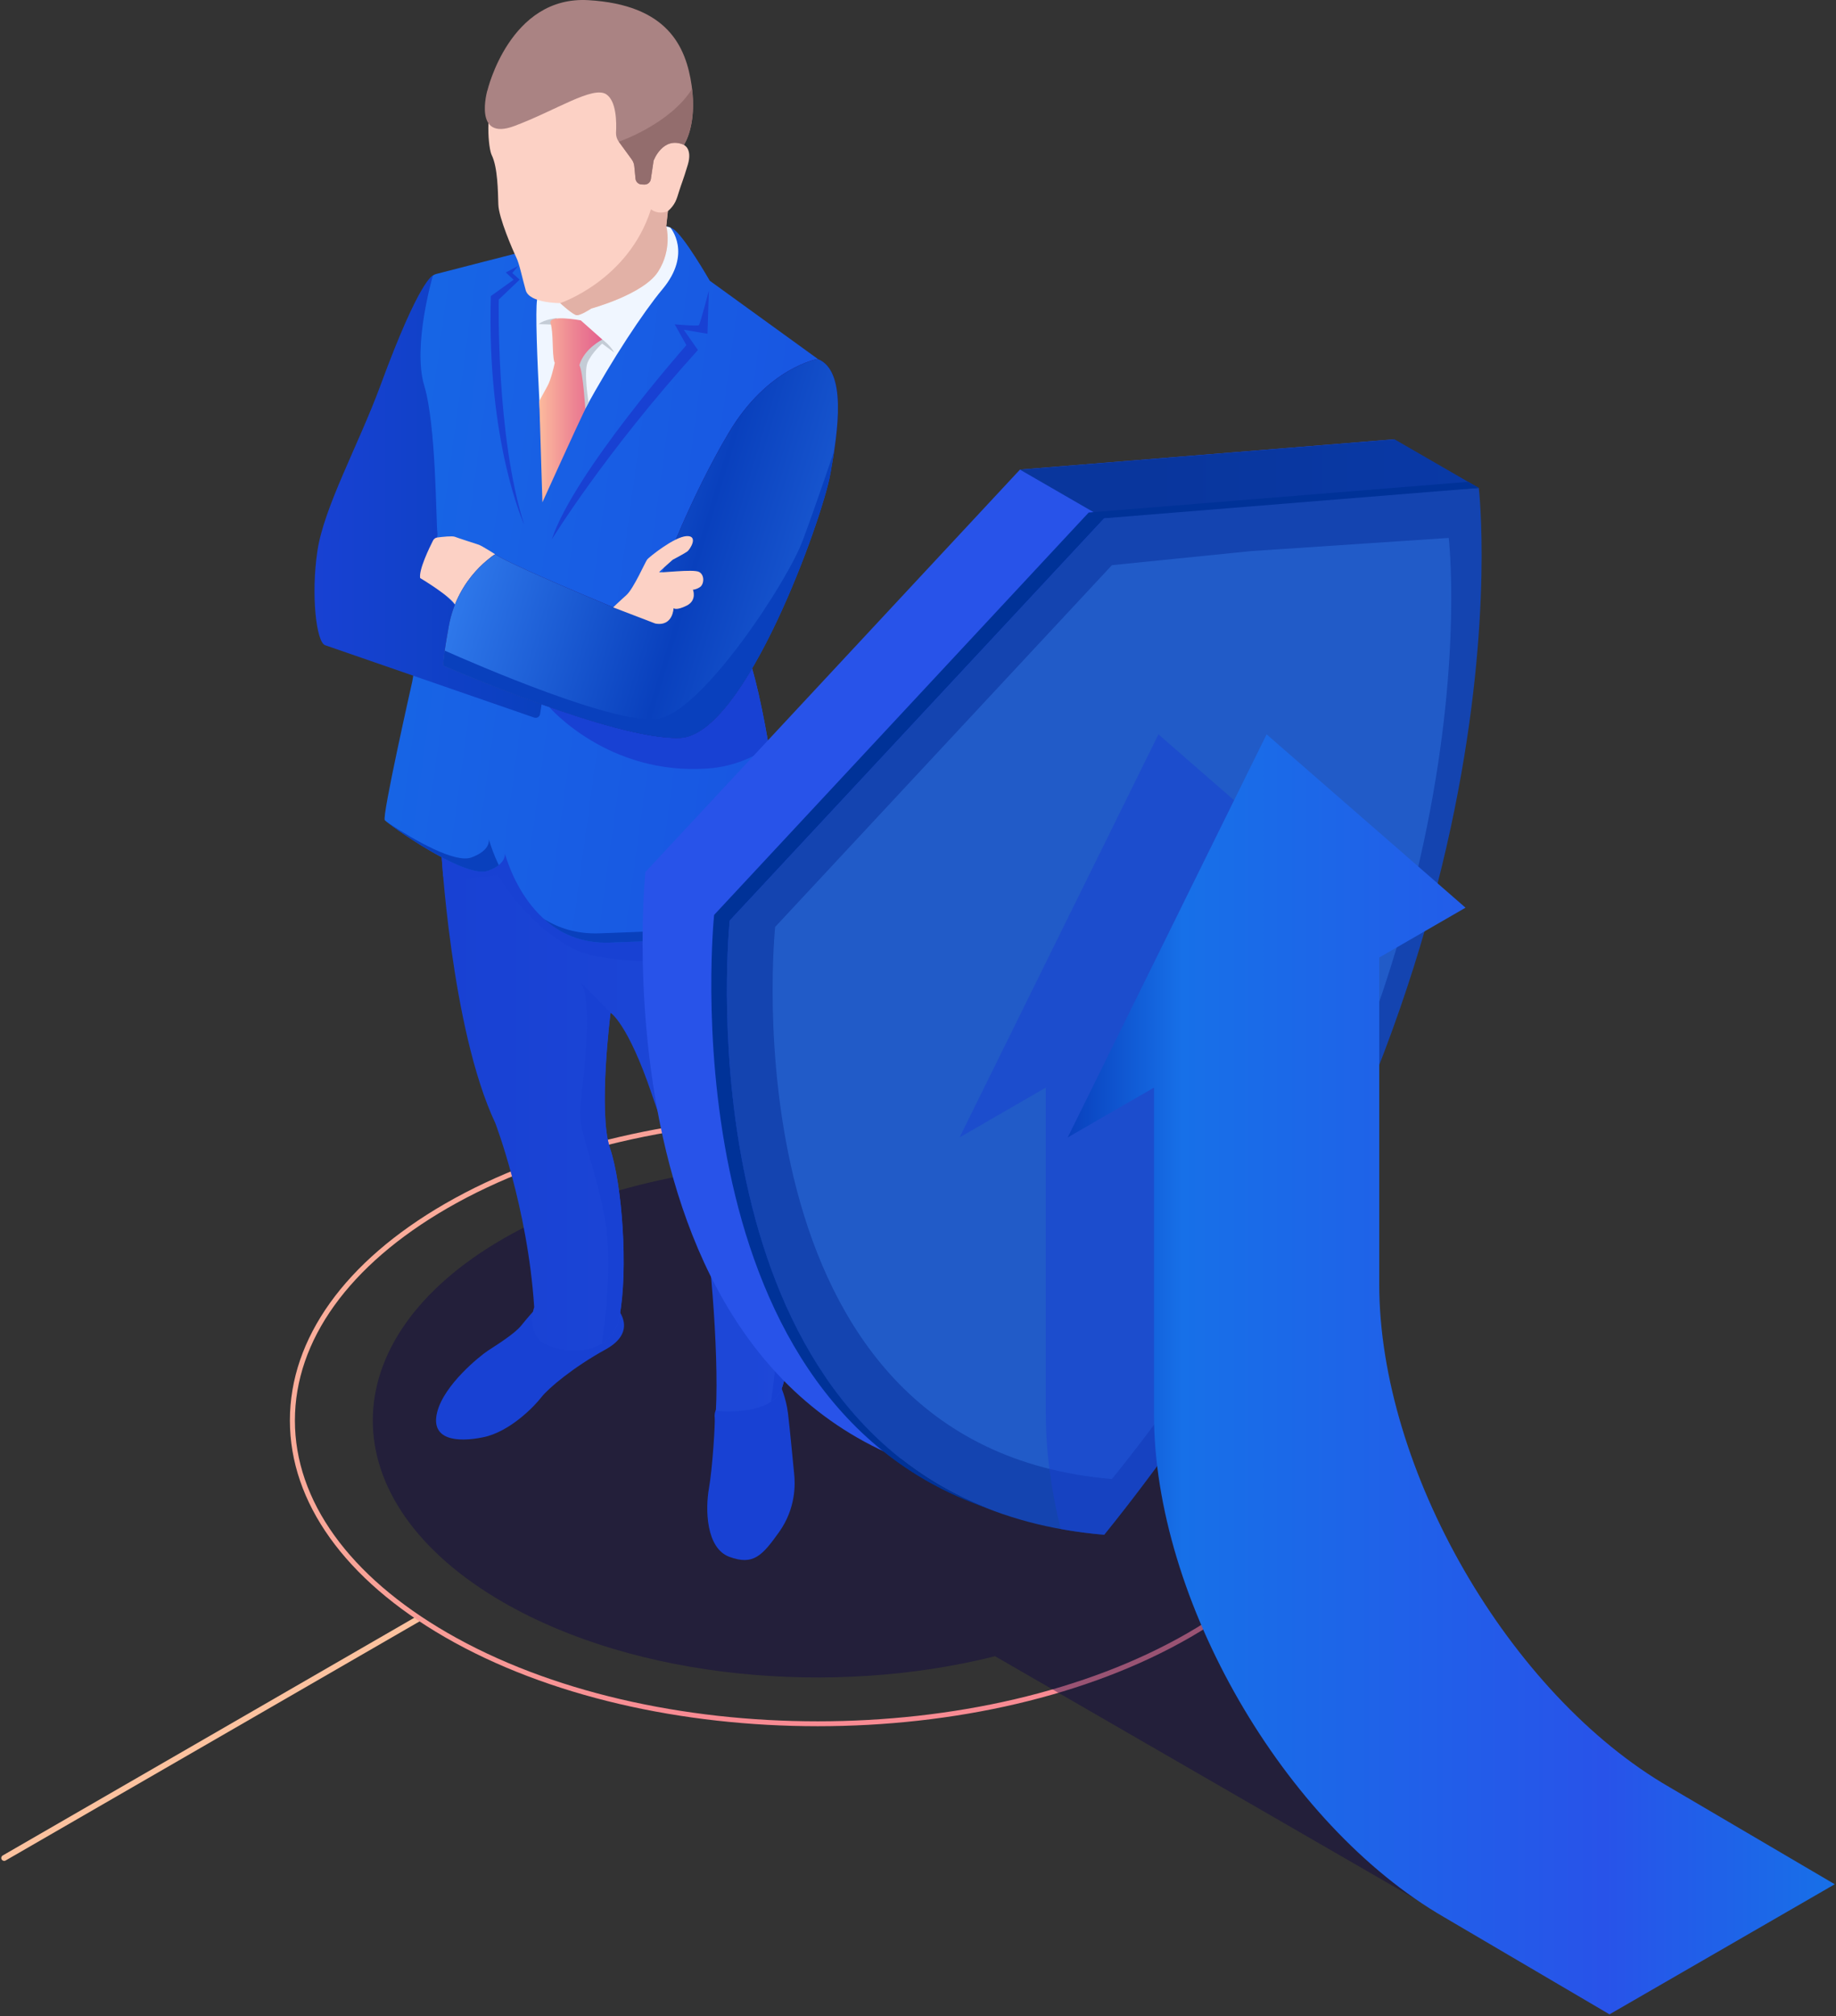 <svg width="594" height="652" viewBox="0 0 594 652" fill="none" xmlns="http://www.w3.org/2000/svg">
<rect x="0" y="0" width="594" height="652" fill="#333333" stroke="none"/>
<path d="M1.359 601.809C1.038 601.809 0.718 601.649 0.539 601.346C0.272 600.9 0.432 600.33 0.878 600.062L134.81 522.73C135.255 522.463 135.826 522.623 136.093 523.069C136.361 523.515 136.2 524.085 135.754 524.352L1.823 601.684C1.68 601.774 1.52 601.809 1.359 601.809Z" fill="url(#paint0_linear_608_4064)"/>
<path d="M264.568 558.259C220.893 558.259 177.236 548.668 143.971 529.469C111.598 510.786 93.789 485.882 93.789 459.374C93.789 432.866 111.616 407.962 143.971 389.28C210.464 350.899 318.654 350.899 385.148 389.28C417.521 407.962 435.33 432.866 435.33 459.374C435.33 485.882 417.503 510.786 385.148 529.469C351.901 548.668 308.226 558.259 264.568 558.259ZM264.568 362.112C221.196 362.112 177.824 371.649 144.791 390.706C112.953 409.085 95.411 433.472 95.411 459.392C95.411 485.312 112.953 509.681 144.791 528.078C210.839 566.209 318.298 566.209 384.328 528.078C416.166 509.699 433.708 485.312 433.708 459.392C433.708 433.472 416.166 409.103 384.328 390.706C351.313 371.631 307.923 362.112 264.551 362.112H264.568Z" fill="url(#paint1_linear_608_4064)"/>
<path opacity="0.4" d="M590.298 609.653L393.688 496.133C420.214 465.079 411.122 426.449 366.36 400.618C310.134 368.155 218.987 368.155 162.779 400.618C106.554 433.08 106.554 485.704 162.779 518.167C205.813 543.017 269.311 548.811 321.936 535.619L520.239 650.102L590.298 609.653Z" fill="#0B0244"/>
<path d="M172.78 423.81C172.78 423.81 170.73 426.074 168.608 428.712C166.487 431.369 160.408 435.13 157.859 436.806C155.31 438.481 143.687 447.769 141.44 456.7C139.194 465.614 147.698 466.576 156.326 464.811C164.954 463.047 172.851 454.846 175.133 451.887C177.415 448.946 185.454 442.172 195.954 436.396C206.454 430.62 199.823 423.382 199.823 423.382L172.78 423.81Z" fill="#1841D3"/>
<path d="M252.463 448.055C252.463 448.055 254.317 451.994 254.941 457.093C255.565 462.209 256.581 473.279 256.92 476.524C257.276 479.768 257.579 487.701 252.071 495.456C246.544 503.21 243.674 506.294 236.009 503.496C228.343 500.697 228.183 487.951 229.36 481.355C230.536 474.759 231.41 460.07 231.231 458.519C231.053 456.986 231.606 455.988 231.606 455.988L252.481 448.037L252.463 448.055Z" fill="#1841D3"/>
<path d="M142.688 274.084C142.688 274.084 145.807 332.502 160.229 363.182C160.229 363.182 170.693 390.261 172.832 422.741C172.832 422.741 170.729 428.392 174.045 432.866C177.36 437.341 197.469 440.978 200.392 425.95C203.316 410.922 201.319 382.97 197.38 371.4C193.44 359.831 197.54 327.547 197.54 327.547C197.54 327.547 203.102 330.898 210.857 353.805C218.629 376.712 224.12 385.394 226.758 391.705C229.396 398.015 232.676 437.109 231.607 456.255C231.607 456.255 247.865 458.145 252.339 450.265C256.814 442.404 257.349 402.312 255.833 389.566C254.318 376.819 247.918 336.05 248.328 323.375C248.738 310.7 251.109 300.343 247.883 287.775C244.656 275.208 158.464 249.323 158.464 249.323L142.723 274.049L142.688 274.084Z" fill="url(#paint2_linear_608_4064)"/>
<path d="M248.293 323.393C248.703 310.718 251.074 300.361 247.847 287.793C246.635 283.069 233.693 276.455 218.023 270.056C191.8 268.344 158.553 266.437 156.289 266.847C154.239 267.221 148.873 269.414 144.435 271.321L142.688 274.084C142.688 274.084 142.884 277.632 143.383 283.426C149.533 285.101 161.227 282.909 161.227 282.909C162.992 286.973 173.563 301.288 186.398 307.242C199.234 313.214 236.277 310.094 238.47 312.43C240.663 314.765 241.911 346.764 241.768 350.828C241.643 354.91 246.029 380.42 250.075 402.989C254.051 425.183 249.576 452.404 249.433 453.278C250.61 452.476 251.626 451.513 252.339 450.265C256.814 442.404 257.349 402.312 255.833 389.566C254.318 376.819 247.918 336.05 248.328 323.375L248.293 323.393Z" fill="#1841D3"/>
<path d="M166.343 82.127C166.343 82.127 147.501 86.94 141.154 88.598C140.102 88.865 139.265 89.632 138.89 90.666C137.161 95.372 132.918 109.972 136.947 131.043C141.903 156.927 140.994 174.451 140.994 174.451L133.4 220.319C133.4 220.319 123.506 264.083 124.486 265.242C125.467 266.401 150.388 284.37 157.965 281.554C165.541 278.737 162.921 274.476 162.921 274.476C162.921 274.476 169.926 305.816 197.308 304.817C224.69 303.801 247.062 303.32 251.43 292.125C255.797 280.93 248.667 234.545 243.354 216.255C238.042 197.947 225.617 161.527 225.617 161.527L264.586 116.087L229.628 90.791C229.628 90.791 221.035 75.781 217.631 73.944C214.208 72.09 212.496 73.784 212.496 73.784L166.361 82.127H166.343Z" fill="url(#paint3_linear_608_4064)"/>
<path d="M158.178 271.535C158.249 273.122 157.376 275.493 152.509 277.311C147.232 279.272 134.005 271.696 125.306 265.955C129.655 269.396 151.047 284.174 157.982 281.589C159.479 281.037 160.567 280.413 161.369 279.789C159.711 276.33 158.713 273.318 158.196 271.553L158.178 271.535Z" fill="#0940BD"/>
<path d="M251.108 288.453C246.509 300.272 222.889 300.789 193.992 301.841C186.647 302.108 180.693 300.165 175.897 297.134C181.014 301.769 187.966 305.174 197.289 304.835C224.671 303.819 247.044 303.338 251.411 292.143C252.837 288.471 253.033 280.983 252.463 271.963C252.712 279.29 252.374 285.244 251.126 288.453H251.108Z" fill="#0940BD"/>
<path d="M216.863 73.588C216.863 73.588 224.083 81.877 214.296 93.572C208.271 100.774 198.003 116.229 189.321 132.238C183.902 142.238 178.786 147.622 176.022 156.161C176.022 156.161 175.345 146.125 174.543 130.615C173.794 115.98 173.188 100.756 173.758 96.923C174.899 88.99 209.02 69.969 216.863 73.606V73.588Z" fill="#F0F6FF"/>
<path d="M191.318 99.757C191.318 99.757 187.789 102.075 186.541 101.932C185.293 101.772 181.229 98.028 181.229 98.028C181.229 98.028 171.281 98.1 170.087 93.875C168.893 89.65 168.073 85.371 167.003 83.179C165.933 80.986 161.37 70.486 161.227 66.172C161.084 61.858 161.049 54.157 159.07 50.128C157.109 46.099 153.544 5.365 192.959 5.49C232.391 5.615 221.214 46.848 221.214 46.848C221.214 46.848 224.119 48.007 222.515 53.319C220.911 58.631 220.536 59.184 219.716 61.822C218.896 64.461 218.504 66.154 216.044 68.329L215.509 73.196C215.509 73.196 217.577 80.558 212.853 87.885C208.147 95.212 191.283 99.775 191.283 99.775L191.318 99.757Z" fill="#FCD1C5"/>
<path d="M140.085 89.115C140.085 89.115 135.895 89.846 123.149 124.483C116.037 143.807 104.806 163.933 102.684 178.212C100.563 192.492 102.346 207.662 105.18 208.66C107.908 209.623 157.359 226.683 172.832 232.067C173.688 232.37 174.597 231.817 174.74 230.908L178.359 207.145L147.661 196.182C147.661 196.182 141.689 189.265 136.181 186.751C136.181 186.751 141.992 175.36 141.511 172.312C141.047 169.263 141.154 137.514 137.25 124.697C133.364 111.88 140.067 89.097 140.067 89.097L140.085 89.115Z" fill="url(#paint4_linear_608_4064)"/>
<path d="M160.23 179.264C160.23 179.264 155.969 176.555 154.935 176.18C153.883 175.806 148.25 174.041 147.163 173.595C146.36 173.257 143.098 173.613 141.476 173.827C140.888 173.898 140.371 174.255 140.103 174.79C138.873 177.214 135.45 184.291 135.932 186.947C135.932 186.947 146.218 193.08 147.412 195.896L149.034 196.2C149.034 196.2 155.434 181.493 160.23 179.264Z" fill="#FCD1C5"/>
<path d="M243.336 216.273C242.053 211.869 240.377 206.414 238.541 200.674L177.681 228.644C177.681 228.644 196.684 250.821 228.95 248.539C237.774 247.915 244.121 244.564 248.791 241.693C247.115 231.657 245.137 222.387 243.354 216.273H243.336Z" fill="#1841D3"/>
<path d="M264.569 116.105C264.569 116.105 248.4 118.761 235.814 139.885C223.246 161.01 214.297 185.308 214.297 185.308L213.923 188.017C212.925 195.112 205.491 199.373 198.877 196.61C184.866 190.78 164.115 181.974 160.229 179.264C160.229 179.264 148.143 186.359 145.201 202.457C142.866 215.292 143.543 215.328 143.543 215.328C143.543 215.328 198.86 239.429 219.966 238.627C241.073 237.825 266.048 167.731 268.633 153.309C271.218 138.887 273.963 119.902 264.569 116.087V116.105Z" fill="#24126A"/>
<path d="M264.569 116.105C264.569 116.105 248.4 118.761 235.814 139.885C223.246 161.01 214.297 185.308 214.297 185.308L213.923 188.017C212.925 195.112 205.491 199.373 198.877 196.61C184.866 190.78 164.115 181.974 160.229 179.264C160.229 179.264 148.143 186.359 145.201 202.457C142.866 215.292 143.543 215.328 143.543 215.328C143.543 215.328 198.86 239.429 219.966 238.627C241.073 237.825 266.048 167.731 268.633 153.309C271.218 138.887 273.963 119.902 264.569 116.087V116.105Z" fill="url(#paint5_linear_608_4064)"/>
<path d="M198.396 196.414C198.396 196.414 200.249 194.595 202.638 192.474C205.027 190.335 208.771 181.671 209.412 180.904C210.054 180.138 218.147 173.596 222.123 173.382C226.098 173.168 223.264 177.696 222.355 178.355C221.463 179.015 217.63 181.029 217.63 181.029C217.63 181.029 213.726 184.488 213.281 184.987C212.835 185.486 224.369 183.899 226.223 184.987C228.095 186.074 227.738 189.033 226.455 189.871C225.189 190.709 224.191 190.709 224.191 190.709C224.191 190.709 225.581 194.15 222.158 195.861C218.736 197.572 217.916 196.681 217.916 196.681C217.916 196.681 217.773 202.689 212.015 201.655L198.396 196.431V196.414Z" fill="#FCD1C5"/>
<path d="M157.663 29.271C157.663 29.271 152.939 45.778 166.362 40.769C179.785 35.76 191.818 27.649 196.15 30.501C199.448 32.676 199.484 39.61 199.306 42.801C199.252 43.889 199.555 44.958 200.197 45.832L204.368 51.554C204.832 52.196 205.135 52.962 205.206 53.765L205.598 57.811C205.705 58.827 206.543 59.612 207.559 59.647L208.486 59.683C209.52 59.719 210.412 58.97 210.572 57.954L211.463 51.964C211.463 51.964 214.44 43.871 221.268 46.83C221.268 46.83 225.618 40.662 223.782 27.756C221.946 14.849 215.813 1.55 190.357 0.053C164.918 -1.445 157.698 29.253 157.698 29.253L157.663 29.271Z" fill="#AA8383"/>
<path d="M198.682 113.983L194.814 111.131C194.814 111.131 191.373 114.144 190.09 117.281C188.806 120.419 190.428 130.223 190.428 130.223L189.323 132.238L187.826 129.671L186.328 118.065C186.328 118.065 187.398 109.437 187.523 109.206C187.647 108.992 194.867 109.776 194.867 109.776C194.867 109.776 197.416 111.612 198.7 113.983H198.682Z" fill="#C4CCD6"/>
<path d="M180.123 102.877C180.123 102.877 176.076 103.251 174.275 104.82C174.275 104.82 178.536 104.927 179.213 104.98C179.891 105.034 180.105 102.877 180.105 102.877H180.123Z" fill="#C4CCD6"/>
<path d="M194.866 109.794L187.896 103.608C187.896 103.608 177.164 101.594 178.127 104.571C179.09 107.548 178.573 114.322 179.322 116.996C179.357 117.121 179.428 117.227 179.482 117.334C179.179 118.725 178.234 122.843 177.147 124.786C175.827 127.121 174.473 129.742 174.473 129.742L175.489 162.436C175.489 162.436 186.88 137.336 189.358 132.255C189.358 132.255 188.645 120.329 187.45 118.101C188.984 112.717 194.884 109.812 194.884 109.812L194.866 109.794Z" fill="url(#paint6_linear_608_4064)"/>
<path d="M210.607 67.687C203.298 90.684 181.246 98.028 181.246 98.028C181.246 98.028 185.311 101.79 186.558 101.932C187.806 102.093 191.336 99.757 191.336 99.757C191.336 99.757 208.2 95.194 212.906 87.867C217.612 80.54 215.562 73.178 215.562 73.178L216.097 68.311C212.603 69.559 210.624 67.687 210.624 67.687H210.607Z" fill="#E2B1A6"/>
<path d="M229.36 93.892C229.36 93.892 226.526 104.731 226.134 105.141C225.742 105.551 218.29 104.891 218.29 104.891L222.069 111.63C222.069 111.63 185.703 152.72 178.501 174.487C178.501 174.487 195.49 146.677 225.795 113.199L221.214 106.638L228.897 107.94L229.343 93.874L229.36 93.892Z" fill="#1841D3"/>
<path d="M167.662 85.995L165.737 88.313L168.126 90.434L161.369 96.87C161.369 96.87 160.389 140.812 169.588 169.656C169.588 169.656 157.43 143.29 158.802 95.746L166.165 90.47L163.651 88.117L167.662 85.995Z" fill="#1841D3"/>
<path d="M197.505 327.546C197.505 327.546 197.594 327.6 197.772 327.742L187.807 317.67C192.442 323.856 188.039 352.878 187.682 359.51C187.326 366.141 193.387 379.654 195.936 395.591C198.485 411.51 194.706 434.435 194.688 434.506C197.415 432.831 199.555 430.103 200.357 425.932C203.28 410.904 201.284 382.952 197.344 371.382C193.404 359.813 197.505 327.529 197.505 327.529V327.546Z" fill="#1841D3"/>
<path d="M219.966 238.645C241.073 237.843 266.048 167.748 268.633 153.327C269.061 150.92 269.489 148.389 269.881 145.822C269.81 146.035 264.729 161.152 259.791 174.576C254.817 188.089 227.668 229.375 213.317 232.388C200.375 235.115 153.045 214.49 143.882 210.407C143.187 215.31 143.544 215.345 143.544 215.345C143.544 215.345 198.86 239.447 219.966 238.645Z" fill="#0940BD"/>
<path d="M208.469 59.683C209.503 59.719 210.394 58.97 210.554 57.954L211.446 51.964C211.446 51.964 214.423 43.871 221.25 46.83C221.25 46.83 225.35 40.965 223.889 28.771C216.687 40.198 200.215 45.832 200.215 45.832L204.386 51.554C204.85 52.196 205.153 52.962 205.224 53.764L205.616 57.811C205.723 58.827 206.561 59.612 207.577 59.647L208.504 59.683H208.469Z" fill="#936D6D"/>
<path d="M208.808 281.999L329.993 151.864L451.179 142.06C451.179 142.06 470.663 306.332 329.993 480.588C189.341 468.769 208.808 281.999 208.808 281.999Z" fill="url(#paint7_linear_608_4064)"/>
<path d="M451.179 142.078L478.436 157.819L357.25 167.623L329.993 151.882L451.179 142.078Z" fill="url(#paint8_linear_608_4064)"/>
<path d="M236.064 297.74L357.25 167.606L407.075 162.579L478.435 157.819C478.435 157.819 497.92 322.091 357.25 496.347C216.598 484.528 236.064 297.758 236.064 297.758V297.74Z" fill="url(#paint9_radial_608_4064)"/>
<path opacity="0.3" d="M250.789 299.772L359.745 182.776L404.544 178.248L468.702 173.969C468.702 173.969 486.208 321.663 359.745 478.324C233.283 467.699 250.789 299.772 250.789 299.772Z" fill="url(#paint10_linear_608_4064)"/>
<path d="M236.065 297.74L357.251 167.605L478.437 157.801L475.014 155.822L352.224 165.751L231.038 295.886C231.038 295.886 214.78 452.012 319.53 487.79C220.342 448.803 236.083 297.722 236.083 297.722L236.065 297.74Z" fill="#003298"/>
<path opacity="0.5" d="M411.229 415.325V309.666L439.146 293.551L374.792 237.486L310.438 367.852L338.354 351.737V457.395C338.354 469.375 340.065 481.889 343.167 494.475C347.677 495.295 352.348 495.937 357.232 496.347C378.785 469.642 396.576 443.17 411.265 417.482C411.265 416.768 411.212 416.038 411.212 415.325H411.229Z" fill="#1841D3"/>
<path d="M409.786 237.486L474.14 293.551L446.224 309.666V415.324C446.224 475.204 488.277 548.026 540.134 577.975L593.596 609.368L520.721 651.439L467.259 620.046C415.401 590.097 373.348 517.275 373.348 457.395V351.737L345.432 367.852L409.786 237.486Z" fill="url(#paint11_linear_608_4064)"/>
<defs>
<linearGradient id="paint0_linear_608_4064" x1="-600.54" y1="948.367" x2="-464.729" y2="869.956" gradientUnits="userSpaceOnUse">
<stop stop-color="#F88B93"/>
<stop offset="0.15" stop-color="#F89495"/>
<stop offset="0.7" stop-color="#FBB59C"/>
<stop offset="1" stop-color="#FCC29F"/>
</linearGradient>
<linearGradient id="paint1_linear_608_4064" x1="29.944" y1="323.971" x2="271.94" y2="463.688" gradientUnits="userSpaceOnUse">
<stop stop-color="#FCC29F"/>
<stop offset="0.3" stop-color="#FBB59C"/>
<stop offset="0.85" stop-color="#F89495"/>
<stop offset="1" stop-color="#F88B93"/>
</linearGradient>
<linearGradient id="paint2_linear_608_4064" x1="142.688" y1="352.914" x2="256.564" y2="352.914" gradientUnits="userSpaceOnUse">
<stop stop-color="#1841D3"/>
<stop offset="1" stop-color="#1E48D8"/>
</linearGradient>
<linearGradient id="paint3_linear_608_4064" x1="35.977" y1="165.912" x2="255.441" y2="195.968" gradientUnits="userSpaceOnUse">
<stop stop-color="#1770E8"/>
<stop offset="1" stop-color="#1856E2"/>
</linearGradient>
<linearGradient id="paint4_linear_608_4064" x1="101.757" y1="160.635" x2="178.359" y2="160.635" gradientUnits="userSpaceOnUse">
<stop stop-color="#1841D3"/>
<stop offset="1" stop-color="#0940BD"/>
</linearGradient>
<linearGradient id="paint5_linear_608_4064" x1="352.008" y1="212.137" x2="129.229" y2="144.752" gradientUnits="userSpaceOnUse">
<stop stop-color="#3F91FF"/>
<stop offset="0.56" stop-color="#0940BD"/>
<stop offset="1" stop-color="#3F91FF"/>
</linearGradient>
<linearGradient id="paint6_linear_608_4064" x1="174.437" y1="132.683" x2="194.866" y2="132.683" gradientUnits="userSpaceOnUse">
<stop stop-color="#FCBA9D"/>
<stop offset="0.56" stop-color="#ED8493"/>
<stop offset="1" stop-color="#E4608D"/>
</linearGradient>
<linearGradient id="paint7_linear_608_4064" x1="957.358" y1="9.313" x2="1229.18" y2="-240.788" gradientUnits="userSpaceOnUse">
<stop stop-color="#2853E9"/>
<stop offset="1" stop-color="#163C91"/>
</linearGradient>
<linearGradient id="paint8_linear_608_4064" x1="746.299" y1="154.842" x2="371.618" y2="154.842" gradientUnits="userSpaceOnUse">
<stop stop-color="#0940BD"/>
<stop offset="1" stop-color="#09369D"/>
</linearGradient>
<radialGradient id="paint9_radial_608_4064" cx="0" cy="0" r="1" gradientUnits="userSpaceOnUse" gradientTransform="translate(1265.61 -136.361) rotate(150) scale(334.784 334.785)">
<stop stop-color="#1770E8"/>
<stop offset="0.56" stop-color="#3F91FF"/>
<stop offset="1" stop-color="#1444B0"/>
</radialGradient>
<linearGradient id="paint10_linear_608_4064" x1="1271.66" y1="-195.906" x2="1052.1" y2="-69.14" gradientUnits="userSpaceOnUse">
<stop stop-color="#0940BD"/>
<stop offset="1" stop-color="#3F91FF"/>
</linearGradient>
<linearGradient id="paint11_linear_608_4064" x1="593.596" y1="444.453" x2="345.449" y2="444.453" gradientUnits="userSpaceOnUse">
<stop stop-color="#1770E8"/>
<stop offset="0.3" stop-color="#2853E9"/>
<stop offset="0.85" stop-color="#1770E8"/>
<stop offset="1" stop-color="#0940BD"/>
</linearGradient>
</defs>
</svg>
